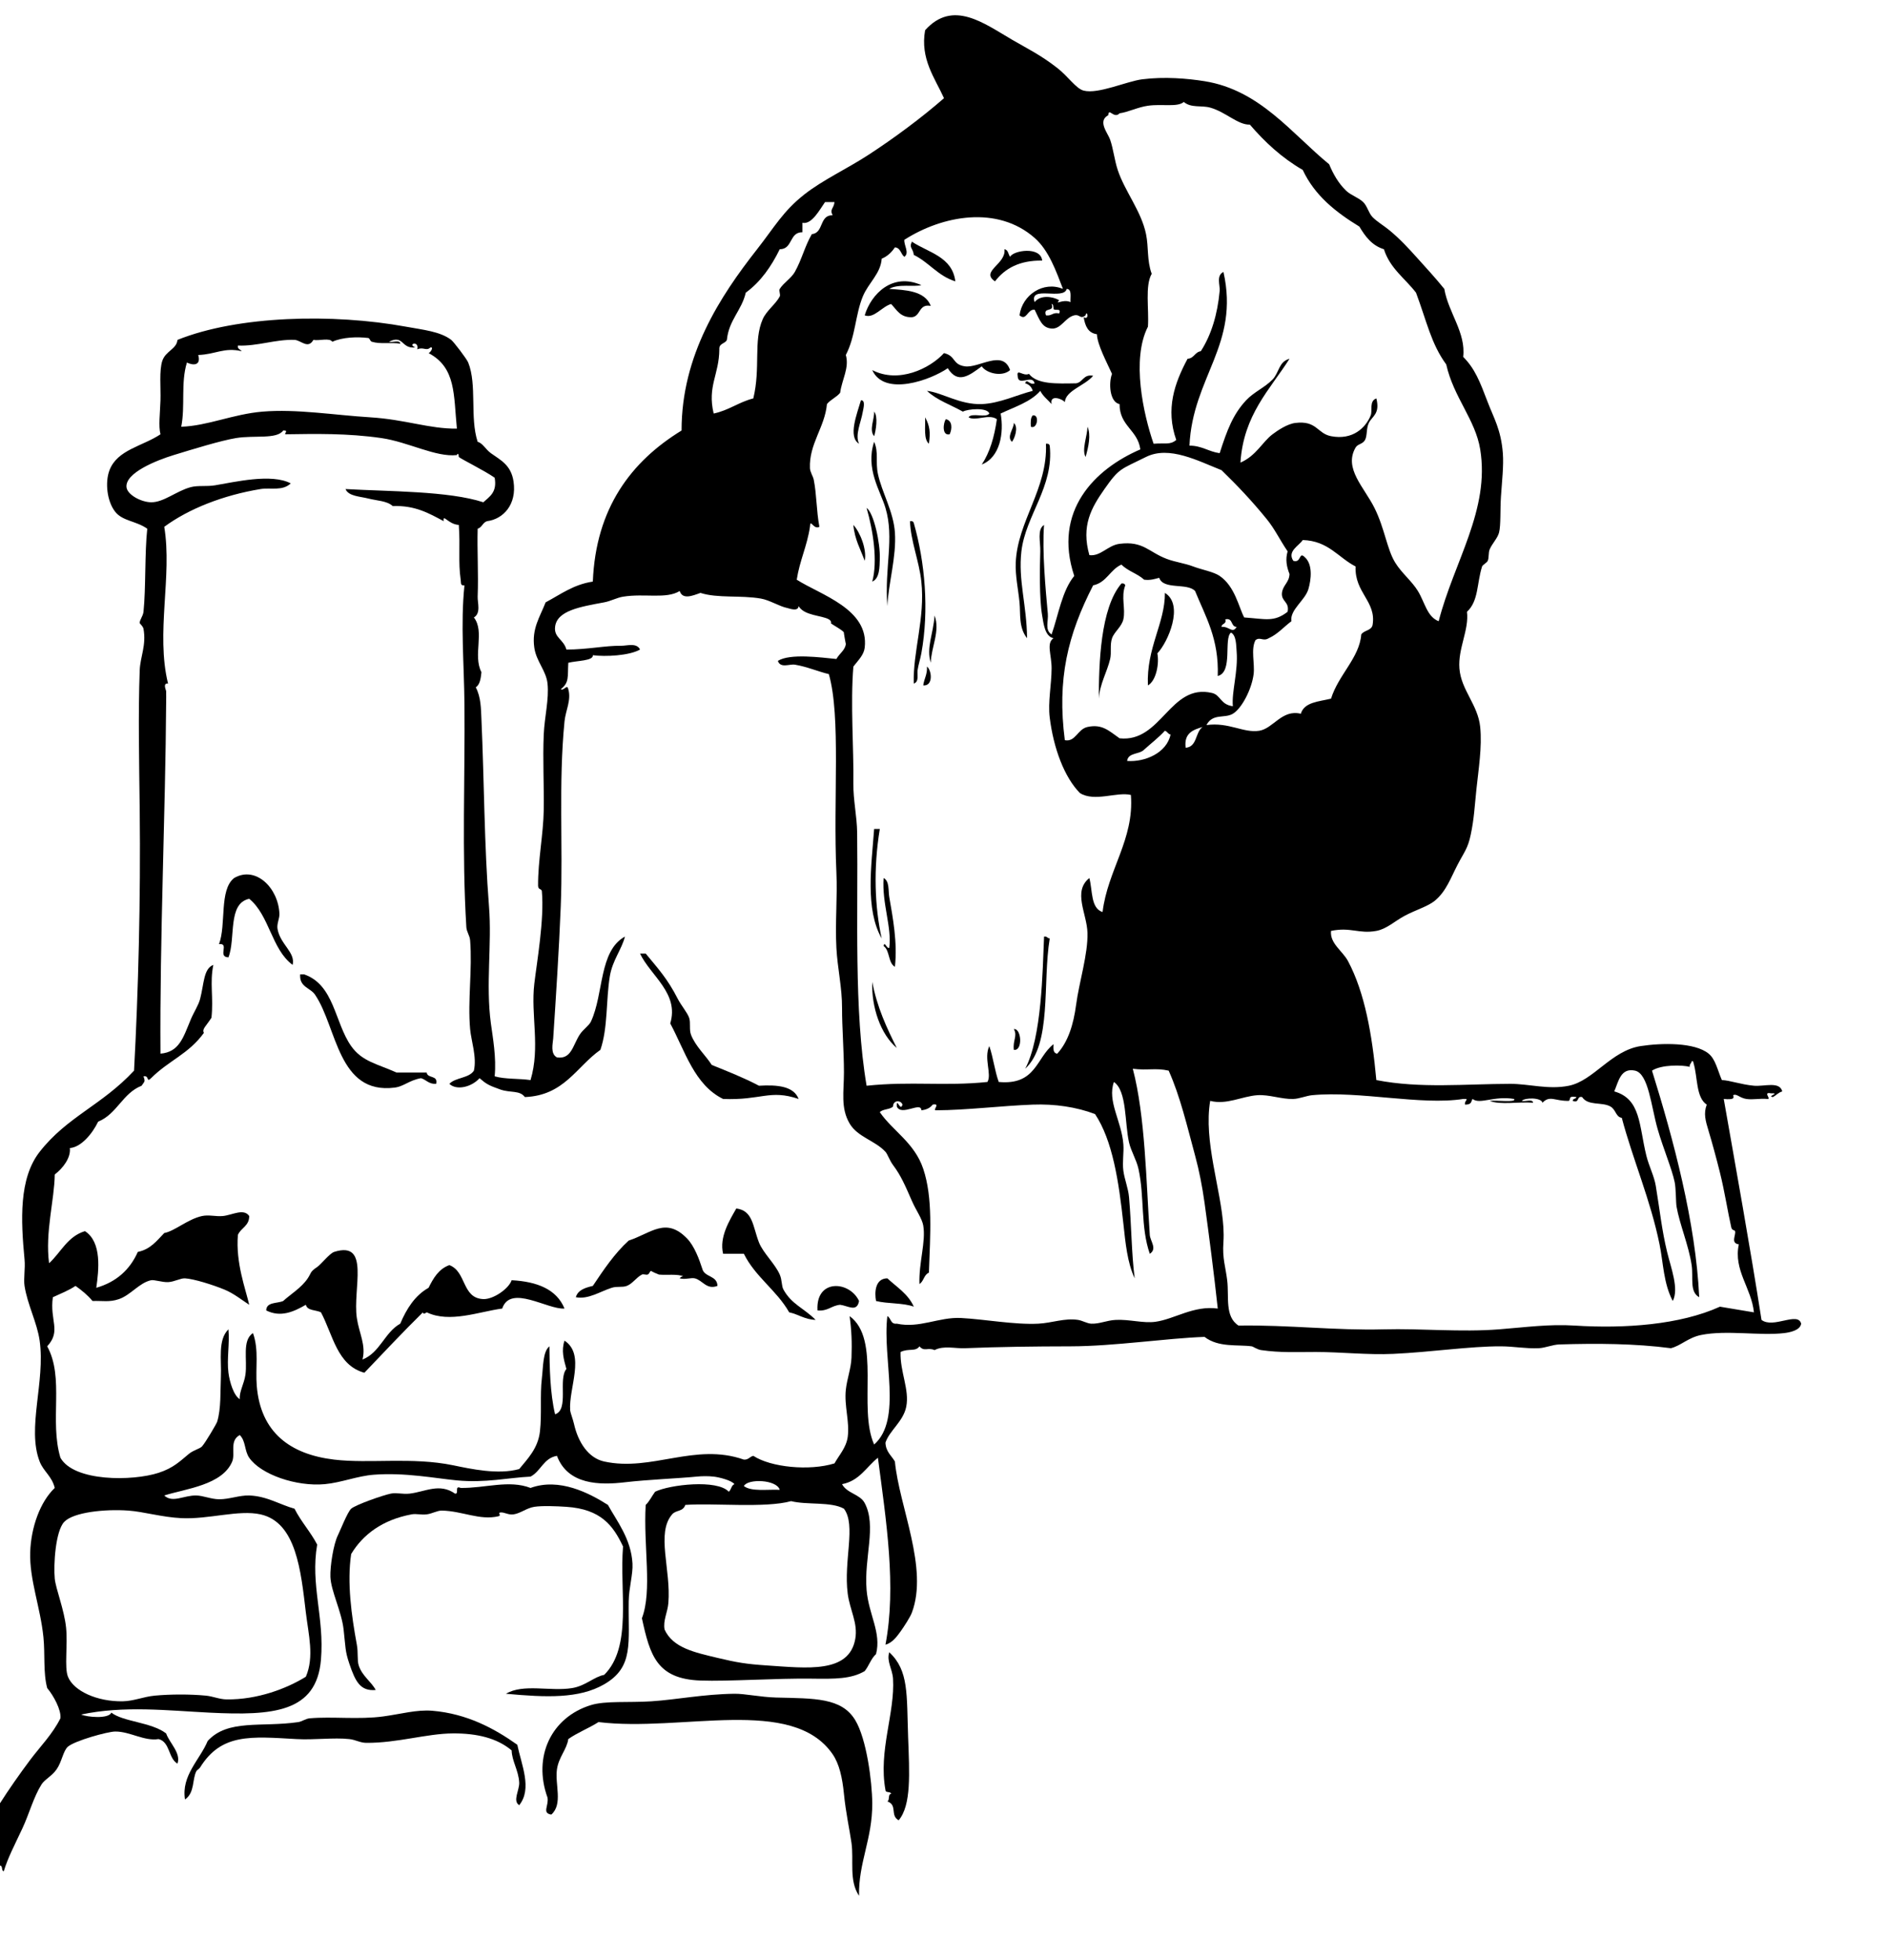 <?xml version="1.0" encoding="UTF-8" standalone="no"?>
<!-- Generator: Adobe Illustrator 13.0.2, SVG Export Plug-In . SVG Version: 6.00 Build 14948)  -->
<svg
    xmlns:rdf="http://www.w3.org/1999/02/22-rdf-syntax-ns#"
    xmlns="http://www.w3.org/2000/svg"
    xmlns:cc="http://web.resource.org/cc/"
    xmlns:xlink="http://www.w3.org/1999/xlink"
    xmlns:dc="http://purl.org/dc/elements/1.1/"
    xmlns:svg="http://www.w3.org/2000/svg"
    xmlns:inkscape="http://www.inkscape.org/namespaces/inkscape"
    xmlns:sodipodi="http://sodipodi.sourceforge.net/DTD/sodipodi-0.dtd"
    xmlns:ns1="http://sozi.baierouge.fr"
    id="Pages_from_brownieinchristm00jack-2_xA0_Image_1_"
    style="enable-background:new 0 0 240 249.12"
    xml:space="preserve"
    viewBox="0 0 240 249.12"
    version="1.1"
    y="0px"
    x="0px"
  >
<g
    >
	<path
        style="clip-rule:evenodd;fill-rule:evenodd"
        d="m115.92 30.72c2.121 1.399 5.134 1.906 5.521 5.04-2.202-0.679-3.348-2.413-5.28-3.36-0.09-0.861-0.64-0.879-0.24-1.68z"
    />
	<path
        style="clip-rule:evenodd;fill-rule:evenodd"
        d="m127.68 31.68c0.493 0.067 0.479 0.641 0.721 0.96 0.4-0.817 3.887-1.367 4.08 0.48-2.92-0.04-4.746 1.015-6 2.64-1.91-1.286 1.46-2.189 1.2-4.08z"
    />
	<path
        style="clip-rule:evenodd;fill-rule:evenodd"
        d="m117.12 36.24c-0.876 0.254-3.011-0.193-4.08 0.48 1.995 0.148 4.514 0.193 5.28 2.16-1.578-0.298-1.24 1.32-2.4 1.44-1.485 0.046-1.931-0.949-2.64-1.68-1.173 0.322-2.19 1.894-3.36 1.44 0.82-2.725 3.54-5.475 7.2-3.84z"
    />
	<path
        style="clip-rule:evenodd;fill-rule:evenodd"
        d="m128.4 47.04c-1.001 0.907-3.013 0.415-3.601-0.48-1.563 1.15-3.033 2.321-4.32 0.24-2.161 1.494-8.056 3.65-9.6 0.24 3.342 1.729 7.312-0.178 9.12-2.16 1.525 0.361 1.036 1.438 2.64 1.68 1.8 0.271 4.84-2.21 5.76 0.48z"
    />
	<path
        style="clip-rule:evenodd;fill-rule:evenodd"
        d="m131.52 48.72c-0.31-1.223-2.113 0.527-2.159-0.96-0.14-0.965 0.71 0.119 1.439-0.24 1.039 1.361 3.559 1.241 6 1.2 0.892-0.149 0.897-1.183 2.16-0.96-1.038 1.261-3.521 1.883-3.6 3.36-0.191-0.357-1.962-1.081-1.681 0.24-0.486-0.554-1.093-0.986-1.439-1.68-1.226 1.414-3.251 2.029-5.04 2.88 0.442 2.439-0.058 5.566-2.4 6.48 1.026-1.534 1.605-3.515 1.92-5.76-1.043-0.735-2.692 0.307-3.6-0.24 0.4-0.639 2.213 0.133 2.64-0.48-0.244-0.804-2.762-0.587-3.359-0.24-1.537-0.863-3.333-1.467-4.561-2.64 1.954 0.229 4.184 1.781 6.96 1.68 2.266-0.083 4.564-1.208 6.48-1.68-0.142-0.499-0.462-0.818-0.96-0.96 0.2-0.704 0.6 0.312 1.2 0z"
    />
	<path
        style="clip-rule:evenodd;fill-rule:evenodd"
        d="m109.44 50.88c0.637-0.054 0.29 1.138 0.24 1.44-0.227 1.374-1.024 2.943-0.48 4.08-1.45-0.872-0.24-3.848 0.24-5.52z"
    />
	<path
        style="clip-rule:evenodd;fill-rule:evenodd"
        d="m111.12 52.32c0.525 0.619 0.214 2.444 0 3.12-0.68-0.772 0.05-2.177 0-3.12z"
    />
	<path
        style="clip-rule:evenodd;fill-rule:evenodd"
        d="m131.28 52.8c0.899-0.167 0.585 1.816-0.24 1.44-0.03-0.592-0.04-1.157 0.24-1.44z"
    />
	<path
        style="clip-rule:evenodd;fill-rule:evenodd"
        d="m117.6 53.04c0.597 1.102 0.691 1.893 0.48 3.36-0.69-0.587-0.43-2.129-0.48-3.36z"
    />
	<path
        style="clip-rule:evenodd;fill-rule:evenodd"
        d="m120.24 53.28c0.83 0.178 0.816 1.198 0.48 1.92-1.03 0.23-0.81-1.517-0.48-1.92z"
    />
	<path
        style="clip-rule:evenodd;fill-rule:evenodd"
        d="m128.88 53.76c0.624 0.562 0.085 1.991-0.24 2.4-0.72-0.66 0.24-1.665 0.24-2.4z"
    />
	<path
        style="clip-rule:evenodd;fill-rule:evenodd"
        d="m138.24 54.24c0.461 1.029 0.136 2.517-0.24 3.84-0.52-0.933 0.22-2.654 0.24-3.84z"
    />
	<path
        style="clip-rule:evenodd;fill-rule:evenodd"
        d="m111.12 56.16c0.592 1.316 0.151 2.53 0.48 4.08 0.496 2.337 1.979 4.769 2.16 7.44 0.21 3.098-0.833 6.47-0.96 9.36-0.383-4.925 0.916-8.604-0.24-12.48-0.64-2.16-2.58-4.993-1.44-8.4z"
    />
	<path
        style="clip-rule:evenodd;fill-rule:evenodd"
        d="m132.96 56.4c0.279-0.039 0.427 0.053 0.48 0.24 0.561 5.23-3.076 8.869-3.601 13.44-0.423 3.688 0.678 6.785 0.72 11.04-1.088-1.36-0.816-3.102-0.96-4.56-0.165-1.686-0.548-3.359-0.479-5.04 0.21-5.261 4.08-9.404 3.84-15.12z"
    />
	<path
        style="clip-rule:evenodd;fill-rule:evenodd"
        d="m110.16 64.56c0.91 0.621 1.751 4.444 1.68 6.48-0.035 0.99-0.005 2.493-0.96 2.88 0.71-2.582 0.12-6.444-0.72-9.36z"
    />
	<path
        style="clip-rule:evenodd;fill-rule:evenodd"
        d="m115.68 66.24c0.279-0.039 0.427 0.053 0.48 0.24 1.421 4.958 1.966 11.052 0.96 16.56-0.143 0.781-0.377 1.433-0.48 2.16-0.073 0.514 0.223 1.463-0.48 1.68-0.136-4.043 1.46-8.298 0.96-12.96-0.28-2.618-1.37-5.192-1.44-7.68z"
    />
	<path
        style="clip-rule:evenodd;fill-rule:evenodd"
        d="m108.48 66.72c0.896 0.982 1.733 3.175 1.44 4.56-0.53-1.468-1.28-2.717-1.44-4.56z"
    />
	<path
        style="clip-rule:evenodd;fill-rule:evenodd"
        d="m142.56 74.16c0.279-0.039 0.428 0.053 0.48 0.24-0.567 1.494 0.066 2.962-0.24 4.32-0.212 0.94-1.164 1.593-1.439 2.4-0.295 0.863-0.045 1.815-0.24 2.64-0.399 1.685-1.329 3.182-1.44 5.04 0-4.342 0.19-11.525 2.88-14.64z"
    />
	<path
        style="clip-rule:evenodd;fill-rule:evenodd"
        d="m148.08 75.36c2.474 1.499 0.388 6.296-0.96 7.68 0.251 1.22-0.106 3.453-1.2 4.08-0.21-4.788 2.19-7.917 2.16-11.76z"
    />
	<path
        style="clip-rule:evenodd;fill-rule:evenodd"
        d="m118.8 78.24c0.746 1.95-0.439 4.039-0.48 6-0.61-1.907 0.33-3.68 0.48-6z"
    />
	<path
        style="clip-rule:evenodd;fill-rule:evenodd"
        d="m117.84 84.72c0.623 0.517 0.805 2.501-0.48 2.4 0.11-0.85 0.53-1.386 0.48-2.4z"
    />
	<path
        style="clip-rule:evenodd;fill-rule:evenodd"
        d="m111.12 105.36h0.72c-0.832 5.045-0.644 9.929 0.24 13.92-2.13-3.74-1.3-9.28-0.96-13.92z"
    />
	<path
        style="clip-rule:evenodd;fill-rule:evenodd"
        d="m37.2 122.64c-2.677-1.963-2.953-6.327-5.52-8.4-2.782 0.579-1.691 5.029-2.64 7.44-1.447-0.039 0.19-1.838-1.2-1.68 0.943-2.497-0.005-6.885 1.92-8.4 2.72-1.593 5.628 1.23 5.76 4.56 0.023 0.595-0.36 1.271-0.24 1.92 0.368 2 2.299 2.96 1.92 4.56z"
    />
	<path
        style="clip-rule:evenodd;fill-rule:evenodd"
        d="m132.72 119.04c0.388-0.068 0.413 0.227 0.721 0.24-0.934 5.627 0.296 13.417-3.12 16.561 2.12-4.02 2.21-12.43 2.4-16.8z"
    />
	<path
        style="clip-rule:evenodd;fill-rule:evenodd"
        d="m81.36 121.2h0.72c1.554 1.89 2.773 3.192 4.08 5.76 0.416 0.817 1.209 1.735 1.44 2.399 0.224 0.644-0.018 1.494 0.24 2.16 0.571 1.476 1.849 2.607 2.64 3.84 2.054 0.826 4.115 1.646 6 2.64 2.381-0.141 4.417 0.063 5.04 1.681-3.676-1.245-4.733 0.193-9.6 0-3.653-1.787-4.82-6.06-6.72-9.601 1.16-3.83-2.5-6.05-3.84-8.88z"
    />
	<path
        style="clip-rule:evenodd;fill-rule:evenodd"
        d="m38.16 123.84h0.48c3.864 1.311 3.889 6.125 6 9.121 1.391 1.973 3.325 2.256 5.76 3.359h3.84c0.083 0.796 1.477 0.283 1.2 1.44-0.935 0.055-1.244-0.516-1.92-0.721-1.525 0.271-2.175 1.052-3.36 1.2-7.208 0.907-7.301-7.622-10.08-11.76-0.575-0.94-2.061-0.98-1.92-2.64z"
    />
	<path
        style="clip-rule:evenodd;fill-rule:evenodd"
        d="m128.88 130.8c0.975-0.116 1.163 2.807 0 2.64-0.16-1.21 0.49-1.75 0-2.64z"
    />
	<path
        style="clip-rule:evenodd;fill-rule:evenodd"
        d="m103.68 167.76c-1.394-0.046-2.172-0.709-3.36-0.96-1.595-2.805-4.303-4.497-5.76-7.44h-2.64c-0.509-2.124 0.812-4.239 1.68-5.76 2.131 0.272 2.085 2.292 2.88 4.32 0.521 1.328 2.042 2.707 2.64 4.079 0.318 0.731 0.2 1.414 0.48 1.921 1.02 1.86 2.6 2.35 4.08 3.84z"
    />
	<path
        style="clip-rule:evenodd;fill-rule:evenodd"
        d="m91.2 163.44c-1.385 0.532-1.885-0.72-2.88-0.96-0.462-0.111-1.225 0.188-1.92 0-0.034-0.01 0.308-0.33 0.48-0.24-0.68-0.354-2.276-0.139-3.12-0.24-0.03-0.003-1.123-0.456-0.96-0.479-0.23 0.032-0.219 0.396-0.48 0.479-0.2 0.065-0.535-0.096-0.72 0-0.718 0.373-1.204 1.173-1.92 1.44-0.604 0.226-1.204 0.015-1.92 0.24-1.433 0.45-2.972 1.511-4.56 1.2 0.263-0.938 1.197-1.203 2.16-1.44 1.38-2.061 2.758-4.122 4.56-5.76 2.853-0.941 4.734-3.057 7.44-0.24 0.894 0.931 1.515 2.579 1.92 3.84 0.277 1.08 1.899 0.82 1.92 2.16z"
    />
	<path
        style="clip-rule:evenodd;fill-rule:evenodd"
        d="m116.16 166.08c-1.339-0.5-3.331-0.349-4.8-0.72-0.208-1.103-0.117-2.871 1.44-2.88 1.2 1.12 2.65 1.99 3.36 3.6z"
    />
	<path
        style="clip-rule:evenodd;fill-rule:evenodd"
        d="m109.2 165.36c-0.266 1.459-1.355 0.628-2.4 0.48-1.105 0.095-1.556 0.844-2.88 0.72-0.25-4.06 4.08-3.78 5.28-1.2z"
    />
	<path
        style="clip-rule:evenodd;fill-rule:evenodd"
        d="m0 229.2c1.014-1.604 2.514-3.756 3.84-5.52 1.271-1.69 2.85-3.285 3.84-5.28 0.125-1.065-0.888-2.908-1.68-3.84-0.528-1.989-0.255-4.265-0.48-6.48-0.387-3.809-1.793-7.314-1.68-10.8 0.103-3.155 1.258-6.389 3.12-8.16-0.36-1.498-1.429-2.093-1.92-3.359-1.647-4.253 0.738-10.129 0-15.36-0.327-2.313-1.548-4.553-1.92-6.96-0.142-0.915 0.11-2.201 0-3.36-0.476-5.009-0.728-10.294 1.92-13.68 3.514-4.493 7.88-5.89 12-10.32 0.539-9.952 0.85-21.792 0.72-33.12-0.07-6.116-0.206-12.214 0-17.76 0.064-1.732 0.864-3.181 0.48-5.28-0.059-0.32-0.478-0.67-0.48-0.72-0.023-0.417 0.419-0.867 0.48-1.44 0.312-2.924 0.143-7.489 0.48-10.56-1.436-1.009-3.13-0.952-4.08-2.16-1.038-1.32-1.311-3.733-0.72-5.28 0.996-2.61 4.181-3.031 6.48-4.56-0.272-1.064-0.055-2.619 0-4.32 0.05-1.565-0.181-3.819 0.24-5.04 0.426-1.235 1.814-1.47 1.92-2.64 7.702-3.101 19.811-3.37 29.04-1.68 2.199 0.402 4.353 0.607 5.76 1.68 0.302 0.229 1.972 2.408 2.16 2.88 1.14 2.854 0.184 6.975 1.2 10.08 0.638 0.15 0.995 0.943 1.68 1.44 1.184 0.859 2.565 1.465 2.88 3.6 0.433 2.929-1.305 4.779-3.36 5.04-0.558 0.163-0.643 0.798-1.2 0.96-0.08 2.766 0.113 5.622 0 8.64-0.029 0.755 0.443 2.101-0.48 2.64 1.418 1.816-0.166 4.792 0.96 6.96-0.085 0.795-0.188 1.573-0.72 1.92 0.667 1.256 0.659 2.731 0.72 4.08 0.346 7.62 0.354 16.106 0.96 23.76 0.385 4.869-0.429 9.907 0.24 14.879 0.237 1.76 0.718 4.362 0.48 6.721 1.295 0.385 3.095 0.266 4.56 0.479 1.262-4.18 0.013-8.27 0.48-12.24 0.325-2.764 1.286-8.181 0.96-11.76-0.033-0.358-0.476-0.143-0.48-0.72-0.021-3.18 0.666-6.483 0.72-9.6 0.052-2.996-0.142-6.386 0-9.6 0.1-2.283 0.689-4.476 0.48-6.48-0.172-1.642-1.429-2.809-1.68-4.56-0.347-2.419 0.707-3.878 1.44-5.76 1.885-0.995 3.503-2.257 6-2.64 0.375-9.329 4.866-15.272 11.28-19.2-0.008-9.569 4.895-17.048 9.6-23.04 2.2-2.802 3.297-4.835 6-6.96 2.357-1.854 5.398-3.241 8.16-5.04 3.187-2.076 6.681-4.648 9.6-7.2-1.156-2.554-3.051-4.999-2.4-8.64 3.518-3.926 7.469-0.88 11.04 1.2 2.023 1.178 3.61 1.928 5.761 3.6 1.396 1.086 2.373 2.627 3.359 2.88 1.849 0.473 5.473-1.191 7.44-1.44 2.806-0.355 5.727-0.111 7.92 0.24 7.052 1.129 11.071 6.658 15.84 10.56 0.525 1.262 1.187 2.425 2.16 3.36 0.614 0.59 1.539 0.85 2.16 1.44 0.528 0.502 0.688 1.396 1.2 1.92 0.567 0.58 1.486 1.119 2.159 1.68 1.341 1.117 2.319 2.17 3.601 3.6 1.178 1.314 2.11 2.303 3.359 3.84 0.51 3.023 2.762 5.541 2.4 8.64 1.498 1.508 2.113 3.122 3.12 5.76 0.769 2.017 1.69 3.496 1.92 6.48 0.122 1.579-0.109 3.56-0.24 5.52-0.113 1.708-0.003 3.603-0.24 4.56-0.179 0.722-0.888 1.415-1.199 2.16-0.171 0.407-0.071 1.064-0.24 1.44-0.116 0.259-0.655 0.515-0.72 0.72-0.688 2.178-0.426 4.375-1.92 5.76 0.281 2.312-1.16 4.661-0.961 7.2 0.218 2.761 2.354 4.597 2.641 7.44 0.256 2.546-0.222 5.443-0.48 7.92-0.246 2.356-0.291 3.697-0.72 5.76-0.37 1.78-0.835 2.211-1.68 3.84-0.894 1.723-1.451 3.375-2.88 4.56-0.875 0.725-2.452 1.178-3.841 1.92-1.276 0.683-2.286 1.679-3.6 1.92-2.235 0.411-3.241-0.52-5.76 0-0.171 1.588 1.466 2.538 2.16 3.84 2.127 3.994 3.062 9.308 3.6 15.12 5.611 1.093 11.303 0.486 17.04 0.48 2.373-0.003 4.852 0.768 7.44 0.239 3.137-0.64 5.374-4.463 9.119-5.039 2.651-0.408 6.864-0.495 8.641 0.96 0.873 0.715 1.111 2.038 1.68 3.359 1.033 0.037 2.408 0.566 4.08 0.72 1.318 0.122 3.259-0.606 3.6 0.721-0.499 0.141-0.775 0.504-1.199 0.72-0.816-0.103 1.052-0.517-0.24-0.479-1.118-0.212 0.162 0.791-0.48 0.72-0.866-0.095-1.778 0.126-2.64 0-0.873-0.128-1.232-0.718-1.68-0.48 0.098 0.347 0.181 0.603-1.2 0.48 1.494 8.507 3.342 18.736 4.8 28.08 1.499 1.149 4.632-1.104 5.04 0.479-0.118 0.867-1.485 1.12-2.16 1.2-3.096 0.366-7.32-0.415-10.56 0.24-1.649 0.333-2.566 1.364-3.84 1.68-4.598-0.6-9.405-0.625-14.16-0.479-0.895 0.027-1.769 0.438-2.641 0.479-1.581 0.075-3.168-0.232-4.8-0.24-3.898-0.018-8.957 0.746-13.68 0.96-3.3 0.15-6.628-0.239-9.84-0.239-2.498 0-4.532 0.108-6.96-0.24-0.496-0.071-1.032-0.457-1.2-0.48-1.786-0.247-4.218 0.179-6-1.199-4.896 0.174-11.483 1.191-17.04 1.199-4.666 0.007-9.091 0.065-13.44 0.24-1.243 0.05-2.69-0.366-3.84 0.24-0.848-0.383-1.313 0.244-1.92-0.48-0.503 0.729-1.362 0.213-2.4 0.721-0.087 2.503 1.156 4.778 0.72 6.96-0.377 1.884-2.14 3.028-2.64 4.56 0.041 1.159 0.761 1.639 1.2 2.4 0.55 5.763 4.284 13.535 2.16 19.2-0.218 0.581-0.984 1.764-1.44 2.399-0.462 0.645-1.092 1.485-1.92 1.68 1.41-7.4 0.091-15.742-0.96-23.76-1.47 1.17-2.342 2.938-4.56 3.36 0.65 1.196 2.273 1.254 2.88 2.399 1.546 2.919-0.101 6.897 0.24 11.04 0.257 3.134 1.911 5.43 1.2 8.16-0.635 0.564-0.901 1.499-1.44 2.16-1.696 1.004-3.746 1.004-6.72 0.96-4.452-0.065-10.634 0.37-14.16 0.24-5.545-0.204-6.417-3.201-7.44-7.92 1.341-3.513 0.171-9.183 0.48-14.4 0.492-0.468 0.788-1.132 1.2-1.68 1.857-0.901 7.893-1.597 9.36 0 0.325-0.235 0.311-0.81 0.72-0.96-0.351-0.485-1.969-0.888-2.64-0.96-0.715-0.077-1.482-0.068-2.16 0-2.207 0.222-6.216 0.379-9.12 0.72-3.178 0.374-7.248 0.347-8.64-3.36-1.712 0.288-2.04 1.961-3.36 2.641-2.817 0.135-5.739 0.826-9.36 0.479-2.803-0.268-6.581-1.021-10.56-0.72-2.089 0.158-4.144 1.008-6.24 1.2-3.6 0.331-8.128-1.223-9.6-3.36-0.623-0.903-0.417-2.11-1.2-2.88-1.342 0.708-0.539 2.35-0.96 3.36-1.251 2.998-5.895 3.454-8.64 4.319 1.05 1.003 2.493-0.035 4.08 0 0.873 0.02 1.876 0.47 2.88 0.48 1.306 0.014 2.585-0.519 3.84-0.48 2.23 0.068 3.98 1.198 5.76 1.681 0.83 1.65 2.031 2.929 2.88 4.56-0.884 5.134 0.936 9.229 0.48 14.641-0.564 6.697-6.094 7.121-14.16 6.72-5.341-0.267-10.903-0.914-16.32 0.24 0.738 0.329 3.465 0.591 3.84-0.24 1.497 1.171 5.067 1.198 6.96 2.64 0.426 1.222 1.918 2.497 1.44 3.84-1.175-0.665-0.926-2.754-2.4-3.12-1.827 0.296-3.644-0.976-5.52-0.96-0.971 0.009-5.109 1.161-6 1.92-0.61 0.52-0.763 1.903-1.44 2.881-0.598 0.861-1.522 1.288-1.92 1.92-1.002 1.589-1.576 3.746-2.4 5.52-0.926 1.993-1.893 3.813-2.4 5.521-0.346-0.055-0.083-0.717-0.48-0.721v-7.92zm157.68-170.4c2.012-0.874 2.777-2.615 4.08-3.6 0.62-0.469 1.862-1.312 2.88-1.44 2.768-0.35 2.778 1.337 4.561 1.68 2.762 0.531 4.4-1.07 5.04-2.64 0.248-0.609-0.222-1.829 0.72-2.16 0.496 1.99-0.538 2.242-0.96 3.12-0.341 0.708-0.181 1.609-0.48 2.16-0.297 0.548-0.932 0.497-1.199 0.96-1.537 2.651 1.073 5.021 2.399 7.68 1.306 2.615 1.582 5.25 2.641 6.96 0.829 1.34 2.103 2.33 2.88 3.6 0.882 1.441 1.156 3.264 2.64 3.84 1.946-7.581 6.528-14.145 5.28-21.84-0.615-3.794-3.38-6.606-4.32-10.8-1.917-2.615-2.477-5.474-3.84-9.12-1.39-1.811-3.312-3.087-4.08-5.52-1.527-0.473-2.373-1.627-3.12-2.88-2.979-1.821-5.671-3.929-7.2-7.2-2.637-1.523-4.8-3.52-6.72-5.76-1.527 0.047-3.064-1.608-5.04-2.16-1.142-0.319-2.406 0.077-3.359-0.72-0.824 0.701-2.724 0.221-4.561 0.48-1.288 0.182-2.526 0.819-3.6 0.96-0.727 0.774-1.386-0.787-1.44 0.24-1.41 0.757-0.049 2.276 0.24 3.12 0.41 1.197 0.549 2.592 0.96 3.84 0.891 2.704 2.996 5.22 3.6 8.16 0.346 1.68 0.094 3.333 0.721 5.04-0.876 1.525-0.329 4.472-0.48 6.72-2.127 4.155-0.571 11.143 0.72 14.88 1.536-0.116 2.102 0.17 2.88-0.48-1.381-3.938-0.217-7.229 1.44-10.32 0.834-0.046 0.911-0.849 1.68-0.96 1.325-2.036 2.128-4.688 2.4-7.68 0.063-0.697-0.469-1.932 0.479-2.4 2.086 9.266-3.921 13.348-4.319 22.08 1.594 0.006 2.432 0.768 3.84 0.96 0.938-2.931 1.698-4.941 3.36-6.72 0.989-1.06 2.386-1.628 3.359-2.64 0.849-0.881 0.784-2.277 2.16-2.64-2.52 3.96-5.84 7.116-6.24 13.2zm-52.8-33.12c-0.711 1.012-1.69 2.89-2.88 2.64v1.2c-1.701-0.021-1.2 2.161-2.88 2.16-1.081 2.199-2.423 4.137-4.32 5.52-0.523 2.276-2.144 3.456-2.4 6-0.213 0.506-1.023 0.417-0.96 1.2-0.019 3.225-1.548 4.681-0.72 8.16 1.921-0.398 3.186-1.454 5.04-1.92 0.95-3.921-0.021-7.312 1.2-10.08 0.476-1.078 1.656-1.913 2.16-2.88 0.127-0.244-0.146-0.729 0-0.96 0.502-0.795 1.461-1.347 1.92-2.16 0.887-1.576 1.265-3.268 2.16-4.8 1.538-0.143 0.922-2.438 2.64-2.4-0.404-0.801 0.152-0.819 0.24-1.68h-1.2zm31.68 14.4c-1.158 0.267-1.671 1.771-2.88 1.68-1.209-0.092-1.492-1.033-2.16-2.4-0.942-0.08-1.024 1.495-1.92 0.72 0.332-2.6 3.031-4.394 5.521-3.36-0.852-2.205-1.77-4.87-3.601-6.48-4.732-4.162-11.717-2.861-16.56 0.24-0.083 0.662 0.689 1.686 0 2.16-0.464-0.336-0.46-1.14-1.2-1.2-0.418 0.622-0.942 1.137-1.68 1.44-0.126 1.902-1.685 3.067-2.4 4.8-0.959 2.325-0.927 5.081-2.16 7.44 0.47 1.635-0.502 3.137-0.72 4.8-0.461 0.579-1.219 0.861-1.68 1.44-0.271 2.962-2.296 5.066-2.16 8.16 0.021 0.476 0.396 1.026 0.48 1.44 0.381 1.897 0.329 3.906 0.72 6-0.783 0.412-1.155-1.149-1.2 0-0.361 2.439-1.307 4.293-1.68 6.72 3.027 1.937 9.221 3.723 8.64 8.64-0.109 0.921-0.792 1.566-1.44 2.4-0.392 4.697 0.063 10.455 0 14.88-0.029 2.059 0.453 4.133 0.48 6.24 0.134 10.473-0.433 22.515 1.2 32.16 5.695-0.596 9.936 0.084 15.359-0.479 0.588-0.979-0.492-3.023 0.24-4.56 0.496 1.424 0.688 3.152 1.2 4.56 4.758 0.439 4.762-3.09 6.96-4.8-0.035 0.595-0.045 1.164 0.48 1.2 1.365-1.486 2.061-3.674 2.399-6.24 0.374-2.831 1.515-6.399 1.44-9.12-0.067-2.457-1.906-5.249 0.24-6.96 0.42 1.58 0.155 3.844 1.68 4.32 0.646-5.358 4.042-9.231 3.6-14.88-1.761-0.434-4.615 0.927-6.479-0.24-1.991-2.024-3.357-5.705-3.84-9.6-0.245-1.972 0.23-4.184 0.239-6.24 0.008-1.75-0.708-3.187 0.24-3.84-1.098-0.244-1.257-1.823-1.439-2.88-0.379-2.183-0.302-6.211-0.24-8.16 0.037-1.19-0.429-2.793 0.479-3.36-0.259 3.332 0.199 8.222 0.48 11.28 0.088 0.957-0.416 2.077 0.479 2.64 0.888-2.553 1.331-5.549 2.88-7.44-2.752-8.269 2.623-13.597 8.4-16.08-0.319-2.481-2.646-2.954-2.64-5.76-1.259-0.237-1.41-2.674-0.96-3.84-0.681-1.509-1.862-3.699-1.92-5.04-1.129-0.152-1.499-1.061-1.681-2.16 0.799 0.428 0.387-1.057 0.24-0.24-0.7 0.556-0.7-0.172-1.44 0zm-1.92-1.92c-0.601 0.697 0.459-0.212 1.44 0.24-0.041-0.679 0.206-1.646-0.48-1.68-0.379 1.482-4.82-0.496-4.08 1.68 0.73-0.945 2.3-0.726 3.12-0.24zm-1.68 1.92c0.758 0.117 0.848-0.433 1.68-0.24 0.373-0.853-0.814-0.145-0.72-0.72-0.054-0.187-0.007-0.474-0.24-0.48 0.41 1.127-1.13 0.313-0.72 1.44zm-78.48 4.8c0.191-0.026 0.728-0.793 0.24-0.72-0.549 0.508-0.851-0.107-1.68 0.24 0.282-1.165-1.326-0.671-0.24-0.24-1.832 0.211-1.472-1.671-3.36-0.72 0.422 0.138 1.41-0.29 1.44 0.24-1.218-0.191-2.497 0.091-3.6-0.24-0.264-0.079-0.249-0.452-0.48-0.48-1.38-0.167-3.243-0.114-4.56 0.48-0.333-0.547-1.671-0.089-2.4-0.24-0.69 1.228-1.598 0.029-2.4 0-2.413-0.089-4.7 0.824-7.2 0.72-0.072 0.472 0.324 0.476 0.48 0.72-2.243-0.524-3.309 0.407-5.52 0.48 0.385 1.394-0.679 1.336-1.44 0.96-0.804 2.631-0.194 5.479-0.72 8.16 3.341-0.108 6.585-1.605 10.32-1.92 4.327-0.365 9.163 0.443 13.68 0.72 4.5 0.276 7.537 1.482 11.04 1.44-0.429-4.306-0.093-7.744-3.6-9.6zm3.84 13.2c0.011-0.255-0.113-0.609-0.24-0.24-2.688 0.296-6.165-1.66-9.6-2.16-4.304-0.626-8.378-0.535-12.24-0.48 0.052-0.302 0.374-0.491-0.24-0.48-0.813 1.148-3.676 0.574-6 0.96-1.92 0.318-5.398 1.388-7.92 2.16-2.186 0.669-6.183 2.264-6 4.08 0.096 0.957 1.842 1.9 3.12 1.92 1.603 0.026 3.216-1.432 5.04-1.92 0.942-0.252 1.997-0.054 3.12-0.24 2.458-0.407 7.156-1.535 9.6-0.24-1.069 1.011-2.557 0.509-3.84 0.72-4.735 0.779-9.12 2.501-12.24 4.8 1.039 6.256-1.098 13.474 0.48 19.92-0.711-0.079-0.243 0.848-0.24 0.96 0.016 0.542 0.002 1.046 0 1.44-0.085 13.931-0.823 30.008-0.72 44.641 2.4-0.199 2.9-2.075 3.84-4.32 0.416-0.992 0.987-1.816 1.2-2.64 0.507-1.962 0.43-3.848 1.68-4.32-0.475 2.288 0.04 4.159-0.24 6.72-0.732 1.127-1.223 1.435-0.96 1.92-1.974 2.714-4.426 3.478-6.72 5.76-0.631 0.624-0.189-0.388-0.96-0.239 0.266 0.753 0.112 0.634-0.24 1.199-2.418 0.942-3.126 3.595-5.52 4.561-0.751 1.549-2.161 3.243-3.6 3.36 0.142 1.247-0.893 2.572-1.92 3.359-0.037 3.214-1.245 7.357-0.72 11.28 1.503-1.377 2.344-3.416 4.56-4.08 2.166 1.398 1.758 4.951 1.44 7.2 2.547-0.733 4.268-2.293 5.28-4.561 1.603-0.317 2.413-1.427 3.36-2.399 1.34-0.248 2.983-1.765 4.8-2.16 0.861-0.188 1.76 0.083 2.64 0 1.188-0.112 2.658-1.023 3.36 0 0.003 1.283-1.064 1.496-1.44 2.4-0.292 3.572 0.978 6.86 1.44 8.88-0.908-0.593-1.989-1.453-3.12-1.92-1.497-0.619-3.905-1.373-5.04-1.44-0.57-0.034-1.355 0.445-2.16 0.48-0.738 0.031-1.758-0.327-2.16-0.24-1.499 0.322-2.579 1.883-4.08 2.399-1.212 0.417-2.098 0.191-3.36 0.24-0.613-0.746-1.365-1.355-2.16-1.92-0.858 0.582-1.899 0.981-2.88 1.44-0.428 2.964 1.102 4.268-0.72 6.239 2.204 4.015 0.271 9.452 1.68 14.16 1.722 3.064 9.174 2.996 12.48 1.92 1.914-0.623 2.759-1.513 3.84-2.399 0.621-0.51 1.392-0.644 1.68-0.96 0.46-0.506 1.848-2.892 1.92-3.12 0.521-1.661 0.396-3.961 0.48-5.76 0.097-2.096-0.42-4.66 0.96-6 0.167 1.827-0.223 3.786 0 5.52 0.149 1.159 0.658 2.883 1.44 3.36-0.084-0.952 0.555-1.95 0.72-3.12 0.266-1.888-0.463-4.366 0.96-5.28 0.78 2.2 0.29 4.421 0.48 6.72 0.486 5.891 4.226 8.692 9.84 9.36 4.505 0.536 9.905-0.354 15.12 0.72 2.247 0.463 5.707 1.23 8.4 0.48 1.043-1.276 2.397-2.614 2.64-4.8 0.247-2.221-0.013-4.574 0.24-6.721 0.182-1.546 0.118-3.391 0.96-4.08 0.022 2.575 0.073 5.928 0.72 8.641 1.809-0.591 0.353-4.447 1.44-5.761-0.343-1.239-0.665-2.33-0.24-3.6 2.706 1.776 0.506 6.028 0.72 8.88 0.02 0.261 0.358 1.132 0.48 1.681 0.535 2.396 1.856 4.365 3.84 4.8 6.052 1.323 11.53-2.428 17.76-0.24 0.597 0.037 0.743-0.377 1.2-0.48 2.226 1.463 7.143 1.945 10.32 0.96 0.564-1.028 1.49-1.988 1.68-3.359 0.266-1.913-0.462-3.964-0.24-6 0.154-1.411 0.665-2.697 0.72-4.08 0.075-1.89 0.008-3.534-0.24-5.28 4.055 2.953 1.018 11.644 3.12 16.32 3.628-3.195 1.019-10.869 1.68-16.32 0.479 0.241 0.379 1.062 1.2 0.96 2.893 0.624 5.332-0.863 8.16-0.72 2.971 0.151 6.815 0.876 9.84 0.72 1.736-0.09 3.327-0.737 5.04-0.479 0.544 0.082 1.154 0.458 1.68 0.479 1.058 0.044 1.935-0.42 3.12-0.479 1.729-0.087 3.515 0.454 5.04 0.239 2.453-0.344 4.851-2.1 7.92-1.68-0.469-4.371-1.121-9.405-1.68-13.439-0.286-2.065-0.69-4.125-1.2-6-1.021-3.762-1.895-7.538-3.36-10.801-1.684-0.376-2.687 0.002-4.56-0.239 1.585 6.019 1.7 14.362 2.16 21.12 0.054 0.793 0.982 1.764 0 2.399-1.195-3.429-0.653-7.252-1.44-10.8-0.254-1.148-0.948-2.248-1.2-3.36-0.565-2.499-0.255-6.539-1.92-7.68-0.876 2.456 0.977 4.957 1.2 7.92 0.083 1.097-0.149 2.231 0 3.36 0.146 1.102 0.618 2.209 0.72 3.359 0.31 3.496 0.309 7.155 0.721 10.32-0.945-2.001-1.179-4.561-1.44-6.96-0.588-5.4-1.373-10.566-3.6-13.92-2.381-0.904-5.138-1.304-7.92-1.2-3.98 0.148-8.52 0.71-12.24 0.72-0.642 0.071 0.638-0.931-0.48-0.72-0.309 0.411-0.789 0.651-1.44 0.72-0.014-1.164-2.542 0.806-3.12-0.479-0.06-1.32 0.452 0.752 0.72-0.24-0.187-0.595-1.193-0.604-1.2 0.24-0.395 0.405-1.302 0.298-1.68 0.72 1.635 2.377 4.402 3.869 5.52 7.2 1.238 3.687 0.892 8.316 0.72 13.2-0.636 0.243-0.65 1.109-1.2 1.439-0.103-2.687 0.839-5.371 0.48-7.439-0.154-0.89-0.899-1.888-1.44-3.12-0.896-2.045-1.404-3.231-2.4-4.561-0.447-0.596-0.696-1.392-0.96-1.68-1.326-1.444-3.542-1.867-4.56-3.6-1.164-1.979-0.721-4.059-0.72-6.48 0.001-2.735-0.251-5.836-0.24-8.16 0.013-2.624-0.588-5.14-0.72-7.68-0.172-3.311 0.145-6.426 0-9.6-0.428-9.421 0.594-19.756-0.96-25.2-1.259-0.288-2.815-0.96-4.32-1.2-0.68-0.108-1.835 0.492-2.16-0.48 1.546-0.974 5.483-0.43 7.44-0.24 0.394-0.718 1.121-1.116 1.2-1.92-0.004 0.042-0.306-1.588-0.24-1.44-0.132-0.3-1.49-1-1.68-1.2 0.055 0.058 0.147-0.261-0.24-0.48-0.927-0.524-3.12-0.449-3.84-1.68-0.068 0.749-1.207 0.286-1.44 0.24-0.995-0.196-2.239-1.006-3.36-1.2-2.601-0.448-5.493-0.016-7.68-0.72-1.066 0.384-2.273 0.873-2.64-0.24-1.709 1.056-4.457 0.275-7.2 0.72-0.798 0.129-1.549 0.562-2.4 0.72-3.032 0.563-6.008 1.042-6.24 3.12-0.154 1.379 1.087 1.576 1.44 2.88 2.681 0 4.926-0.51 6.96-0.48 0.724 0.011 1.975-0.424 2.4 0.48-1.379 0.783-4.397 0.93-6 0.72 0.073 0.728-2.018 0.682-3.12 0.96-0.103 1.794 0.147 2.511-0.96 3.36 0.447 0.229 0.802-0.719 0.96 0 0.402 1.393-0.345 2.71-0.48 4.08-0.777 7.888-0.174 15.75-0.48 23.52-0.215 5.462-0.616 11.572-0.96 16.799-0.041 0.618-0.398 1.939 0.48 2.4 1.824 0.262 1.995-1.489 2.88-2.88 0.434-0.682 1.193-1.149 1.44-1.68 1.652-3.551 0.996-8.964 4.32-10.8-0.393 1.615-1.583 3.003-1.92 5.04-0.502 3.042-0.227 6.538-1.2 9.36-3.053 2.147-4.597 5.804-9.6 6-0.663-0.897-1.819-0.507-3.12-0.96-1.514-0.527-1.832-0.739-2.64-1.44-1.038 1.154-2.935 1.582-3.84 0.721 0.772-0.827 2.5-0.7 3.12-1.681 0.392-1.729-0.348-3.792-0.48-5.279-0.326-3.659 0.299-7.565 0-11.28-0.051-0.633-0.442-1.062-0.48-1.68-0.581-9.45-0.156-19.041-0.24-28.32-0.047-5.201-0.509-10.188 0-15.12-0.543 0.047-0.413-0.26-0.48-0.72-0.331-2.268-0.036-4.234-0.24-6.96-1.361-0.079-2.049-1.503-1.92-0.48-1.832-0.967-3.58-2.02-6.48-1.92-0.742-0.675-1.977-0.666-3.12-0.96-1.03-0.265-2.504-0.277-2.88-1.2 5.48 0.314 13.111 0.236 17.52 1.68 0.793-0.726 1.771-1.27 1.44-3.12-1.306-0.92-4.234-2.351-4.56-2.64zm104.64 17.28c0.12-1 0.924-1.316 0.96-2.4-0.37-0.938-0.538-1.854-0.24-2.88-1.049-1.56-1.635-2.842-2.64-4.08-1.942-2.393-3.833-4.369-5.76-6.24-2.987-1.178-6.656-3.15-9.601-1.68-3.245 1.62-3.377 1.365-5.279 4.08-1.674 2.387-2.982 4.658-1.92 8.4 1.438 0.181 2.336-1.249 3.84-1.44 3.013-0.383 3.688 1.05 6 1.92 1.104 0.416 2.256 0.541 3.359 0.96 1.138 0.432 2.575 0.665 3.36 1.2 1.938 1.322 2.418 3.943 3.12 5.28 2.739 0.19 3.771 0.627 5.52-0.72 0.26-1.305-0.82-1.265-0.72-2.4zm2.64-6.72c-0.465 0.735-2.004 1.405-1.199 2.64 1.034 0.333 0.698-1.225 1.439-0.48 1.062 0.908 0.841 2.85 0.48 4.08-0.422 1.439-2.379 2.621-2.16 4.08-0.962 0.718-1.726 1.635-2.88 2.16-0.737 0.439-1.08-0.216-1.681 0.24-0.619 1.156-0.073 2.988-0.239 4.32-0.239 1.911-1.502 4.363-2.641 5.04-1.063 0.632-2.554-0.093-3.359 1.44 2.855-0.401 4.708 1.043 6.72 0.72 1.785-0.287 2.874-2.752 5.28-2.16 0.431-1.489 2.298-1.542 3.84-1.92 0.925-3.002 3.625-5.213 3.84-8.16 0.339-0.541 1.288-0.472 1.44-1.2 0.512-3.007-2.3-4.081-2.16-7.44-2.22-1.139-3.46-3.264-6.72-3.36zm-13.68 6.48c-1.002-1.078-4.048-0.112-4.56-1.68-0.575 0.146-1.096 0.345-1.92 0.24-0.831-0.77-2.098-1.103-2.881-1.92-1.446 0.633-1.88 2.28-3.6 2.64-3.227 6.276-4.605 11.905-3.6 19.68 1.361 0.265 1.615-1.406 2.88-1.68 1.882-0.408 2.724 0.496 4.08 1.44 5.348 0.576 6.385-7.034 11.76-5.76 1.104 0.262 1.057 1.488 2.64 1.68-0.169-1.829 0.686-4.441 0.48-6.96-0.063-0.773-0.036-2.056-0.72-2.4-0.961 0.768 0.285 5.044-1.681 5.52 0.17-4.728-1.56-7.563-2.88-10.8zm3.36 4.56c0.992-0.102 1.374 0.92 1.92 0-0.791-0.01-0.414-1.186-1.44-0.96 0.18 0.655-0.48 0.483-0.48 0.96zm-4.56 15.36c1.495-0.105 1.199-2 2.16-2.64-1.24 0.356-2.4 0.804-2.16 2.64zm-5.28 0.24c-0.577 0.624-2.045 0.356-2.16 1.44 2.234 0.165 5.029-1 5.52-3.36-0.343-0.057-0.404-0.395-0.72-0.48-0.8 0.875-1.76 1.604-2.64 2.4zm69.36 40.32c-0.951-0.249-3.576-0.308-4.8 0.479 2.717 8.714 5.569 19.34 6 28.801-1.26-0.701-0.722-2.471-0.96-4.08-0.37-2.499-1.538-5.217-1.92-7.44-0.093-0.542-0.063-2.268-0.24-3.12-0.349-1.679-1.454-4.269-2.16-6.72-0.825-2.867-1.158-7.066-2.88-7.44-1.844-0.399-2.105 1.429-2.64 2.641 3.396 0.956 3.133 4.306 4.08 8.16 0.327 1.334 0.996 2.599 1.2 3.84 0.55 3.359 0.766 5.604 1.439 8.399 0.492 2.043 1.533 4.692 0.72 6.24-1.181-2.25-1.191-4.788-1.68-7.2-1.139-5.62-3.396-10.783-4.8-16.08-0.771-0.106-0.732-1.038-1.44-1.439-1.085-0.615-2.851-0.051-3.6-1.2-0.739-0.18-0.293 0.827-1.2 0.48 0.003-0.317 0.421-0.22 0.48-0.48-1.108-0.19-0.687 0.267-0.96 0.48-1.78 0.054-2.409-0.761-3.36 0.239-0.147-0.664-2.183-0.682-2.64-0.239 0.422 0.138 1.409-0.29 1.439 0.239-1.762-0.157-4.157 0.317-5.52-0.239 0.858-0.11 3.438 0.251 3.12-0.24-2.553-0.439-4.368 0.742-5.28 0-0.217 0.213-0.02 0.73-0.96 0.72-0.153-0.523 0.68-0.764-0.24-0.72-5.375 0.841-13.175-1.052-19.2-0.48-0.747 0.071-1.6 0.453-2.399 0.48-1.479 0.05-3.076-0.583-4.561-0.48-1.957 0.136-3.91 1.263-6 0.721-0.865 5.096 1.379 11.21 1.68 16.079 0.037 0.6 0.046 1.276 0 1.921-0.144 2.044 0.27 3.072 0.48 4.8 0.257 2.099-0.339 4.616 1.44 5.76 6.404-0.1 12.294 0.646 18.479 0.48 4.716-0.127 9.74 0.382 14.64 0 3.386-0.265 6.38-0.687 9.601-0.48 6.364 0.408 13.414-0.096 18.479-2.4 1.433 0.248 2.876 0.484 4.32 0.721-0.301-3.073-2.625-5.356-1.92-8.641-1.096-0.153-0.327-1.206-0.48-1.68-0.054-0.168-0.381-0.049-0.479-0.48-0.443-1.931-0.831-4.51-1.44-6.96-0.468-1.881-1.044-3.984-1.439-5.279-0.407-1.335-0.663-2.236-0.24-3.36-1.391-0.93-1.138-3.502-1.68-5.28-0.014-0.146-0.036-0.284-0.24-0.239-0.01 0.31-0.31 0.33-0.24 0.72zm-120.24 53.28c0.945 0.734 2.951 0.408 4.56 0.479-0.379-1.31-4.053-1.45-4.56-0.48zm6 1.92c-3.298 0.906-9.835 0.219-13.44 0.479-0.331 0.908-1.169 0.607-1.68 1.2-2.064 2.392-0.124 7.001-0.48 11.28-0.1 1.198-0.696 2.217-0.48 3.359 1.059 2.336 3.828 2.906 6.72 3.601 2.485 0.596 3.724 0.793 6.24 0.96 5.186 0.345 10.49 1.036 11.28-3.36 0.363-2.02-0.691-3.678-0.96-5.76-0.543-4.213 1.094-8.71-0.48-10.8-1.64-0.92-4.67-0.45-6.72-0.96zm-61.68 14.16c-0.633-5.311-1.217-11.464-5.76-12.48-2.773-0.62-6.592 0.654-10.08 0.48-2.474-0.124-4.779-0.822-6.72-0.961-3.016-0.215-6.998 0.208-8.16 1.44-1.118 1.186-1.367 5.481-1.2 7.2 0.127 1.316 1.208 3.952 1.44 6.24 0.228 2.25-0.237 5.042 0.24 6.239 0.72 1.806 3.702 3.178 6.96 3.12 1.4-0.024 2.656-0.588 4.08-0.72 2.002-0.186 4.479-0.192 6.48 0 0.923 0.089 1.729 0.468 2.64 0.479 3.915 0.054 7.664-1.382 10.08-2.88 1.091-2.53 0.334-5.36 0-8.16z"
    />
	<path
        style="clip-rule:evenodd;fill-rule:evenodd"
        d="m112.32 120.24c0.135-0.695 0.375 0.368 0.72 0.24 0.355-2.597-0.939-5.62-0.72-8.88 0.766 0.375 0.585 1.621 0.72 2.4 0.449 2.597 1.064 5.802 0.72 8.88-0.88-0.48-0.63-2.09-1.44-2.64z"
    />
	<path
        style="clip-rule:evenodd;fill-rule:evenodd"
        d="m110.88 124.8c0.611 3.229 1.838 5.842 3.12 8.4-2.07-1.74-3.24-5.21-3.12-8.4z"
    />
	<path
        style="clip-rule:evenodd;fill-rule:evenodd"
        d="m46.08 172.8c2.237-0.884 2.8-3.439 4.8-4.561 0.812-1.907 1.864-3.576 3.6-4.56 0.611-1.229 1.287-2.394 2.64-2.88 2.205 0.826 1.567 4.212 4.32 4.319 1.266 0.05 3.235-1.316 3.6-2.399 3.264 0.176 5.719 1.161 6.72 3.6-2.146 0.166-6.871-3.12-7.92 0-2.968 0.396-6.664 1.88-9.6 0.48-0.214 0.147-0.43 0.29-0.48 0-2.539 2.501-4.981 5.098-7.44 7.68-3.465-0.935-3.992-4.808-5.52-7.68-0.638-0.322-1.74-0.181-1.92-0.96-1.562 0.903-3.221 1.639-5.04 0.72 0.021-1.1 1.381-0.859 2.16-1.2 0.847-0.792 2.313-1.668 3.12-2.88 0.483-0.727 0.254-0.807 1.2-1.44 0.476-0.318 1.579-1.736 2.16-1.92 4.639-1.465 2.333 4.683 2.88 8.4 0.287 1.95 1.189 3.44 0.72 5.28z"
    />
	<path
        style="clip-rule:evenodd;fill-rule:evenodd"
        d="m47.76 214.8c-1.957 0.176-2.584-1.062-3.36-3.36-0.544-1.613-0.463-2.046-0.72-4.32-0.263-2.327-1.616-4.899-1.68-6.72-0.046-1.298 0.377-4.108 0.96-5.28 0.302-0.606 1.208-2.931 1.68-3.359 0.524-0.477 3.951-1.696 5.04-1.92 0.745-0.153 1.5 0.105 2.4 0 1.97-0.231 3.794-1.382 5.76 0 0.575 0.095-0.133-1.094 0.72-0.721 3.109 0.044 6.134-1.062 8.88 0 3.67-1.333 7.476 0.661 9.84 2.16 1.119 2.037 2.944 4.306 3.12 7.44 0.078 1.375-0.455 3.08-0.48 4.8-0.078 5.301 0.692 8.358-3.12 10.56-3.184 1.84-7.365 1.672-12.48 1.2 2.193-1.316 5.623-0.267 8.4-0.72 1.729-0.282 2.783-1.436 4.08-1.68 3.61-3.565 1.93-10.643 2.4-16.32-1.253-2.655-2.808-4.746-7.2-5.04-1.277-0.086-3.083-0.155-4.08 0-0.973 0.151-1.756 0.833-2.64 0.96-0.69 0.1-1.144-0.303-1.68-0.24-0.366 0.043 0.185 0.381-0.24 0.48-2.382 0.559-4.581-0.672-7.2-0.721-0.564-0.01-1.232 0.395-1.92 0.48-0.727 0.091-1.291-0.117-1.92 0-3.697 0.688-6.188 2.561-7.68 5.04-0.544 3.635 0.041 7.824 0.72 11.52 0.193 1.051 0.021 1.965 0.24 2.641 0.436 1.35 1.584 2.04 2.16 3.12z"
    />
	<path
        style="clip-rule:evenodd;fill-rule:evenodd"
        d="m109.2 240.96c-1.307-1.938-0.644-4.521-0.96-6.721-0.253-1.761-0.72-3.808-0.96-6.24-0.203-2.048-0.59-3.807-1.44-5.039-5.135-7.449-19.175-2.78-29.76-4.08-1.219 0.78-2.668 1.332-3.84 2.159-0.186 1.323-1.21 2.269-1.44 3.841-0.282 1.929 0.792 4.416-0.72 5.76-1.217-0.2-0.303-1.104-0.48-2.16-1.89-5.218 0.482-10.213 5.52-11.76 1.852-0.569 4.786-0.291 7.68-0.48 3.209-0.21 6.641-0.91 10.56-0.96 1.335-0.017 3.337 0.43 5.28 0.48 4.88 0.127 8.341-0.007 10.08 2.88 1.438 2.389 2.142 7.785 2.16 10.56 0.03 4.53-1.77 7.55-1.68 11.76z"
    />
	<path
        style="clip-rule:evenodd;fill-rule:evenodd"
        d="m66 229.44c-0.875-0.537 0.05-1.92 0-2.88-0.081-1.54-0.93-2.722-0.96-4.08-1.855-1.566-4.405-2.174-7.44-2.16-3.365 0.016-7.087 1.229-11.04 1.2-0.789-0.006-1.35-0.392-2.16-0.48-1.979-0.216-4.443 0.13-6.72 0-5.778-0.327-9.537-0.748-12.24 3.601-0.107 0.173-0.415 0.354-0.48 0.479-0.54 1.043-0.183 2.718-1.44 3.601-0.507-3.04 1.915-5.087 2.88-7.44 2.564-2.813 6.848-1.715 11.52-2.399 0.447-0.066 0.943-0.436 1.44-0.48 2.851-0.255 6.222 0.186 9.36-0.24 2.234-0.303 4.257-0.886 6.24-0.72 4.392 0.368 7.871 2.242 10.8 4.32 0.513 2.52 1.933 5.59 0.24 7.68z"
    />
	<path
        style="clip-rule:evenodd;fill-rule:evenodd"
        d="m113.04 210c2.507 2.338 2.203 5.34 2.4 10.801 0.166 4.583 0.425 8.621-1.2 10.56-1.132-0.601-0.112-1.929-1.44-2.399 0.333-0.147 0.036-0.925 0.48-0.961-0.054-0.346-0.716-0.083-0.72-0.479-0.923-4.978 1.228-9.797 0.96-14.16-0.08-1.24-0.84-2.19-0.48-3.36z"
    />
</g
  >
</svg
>
